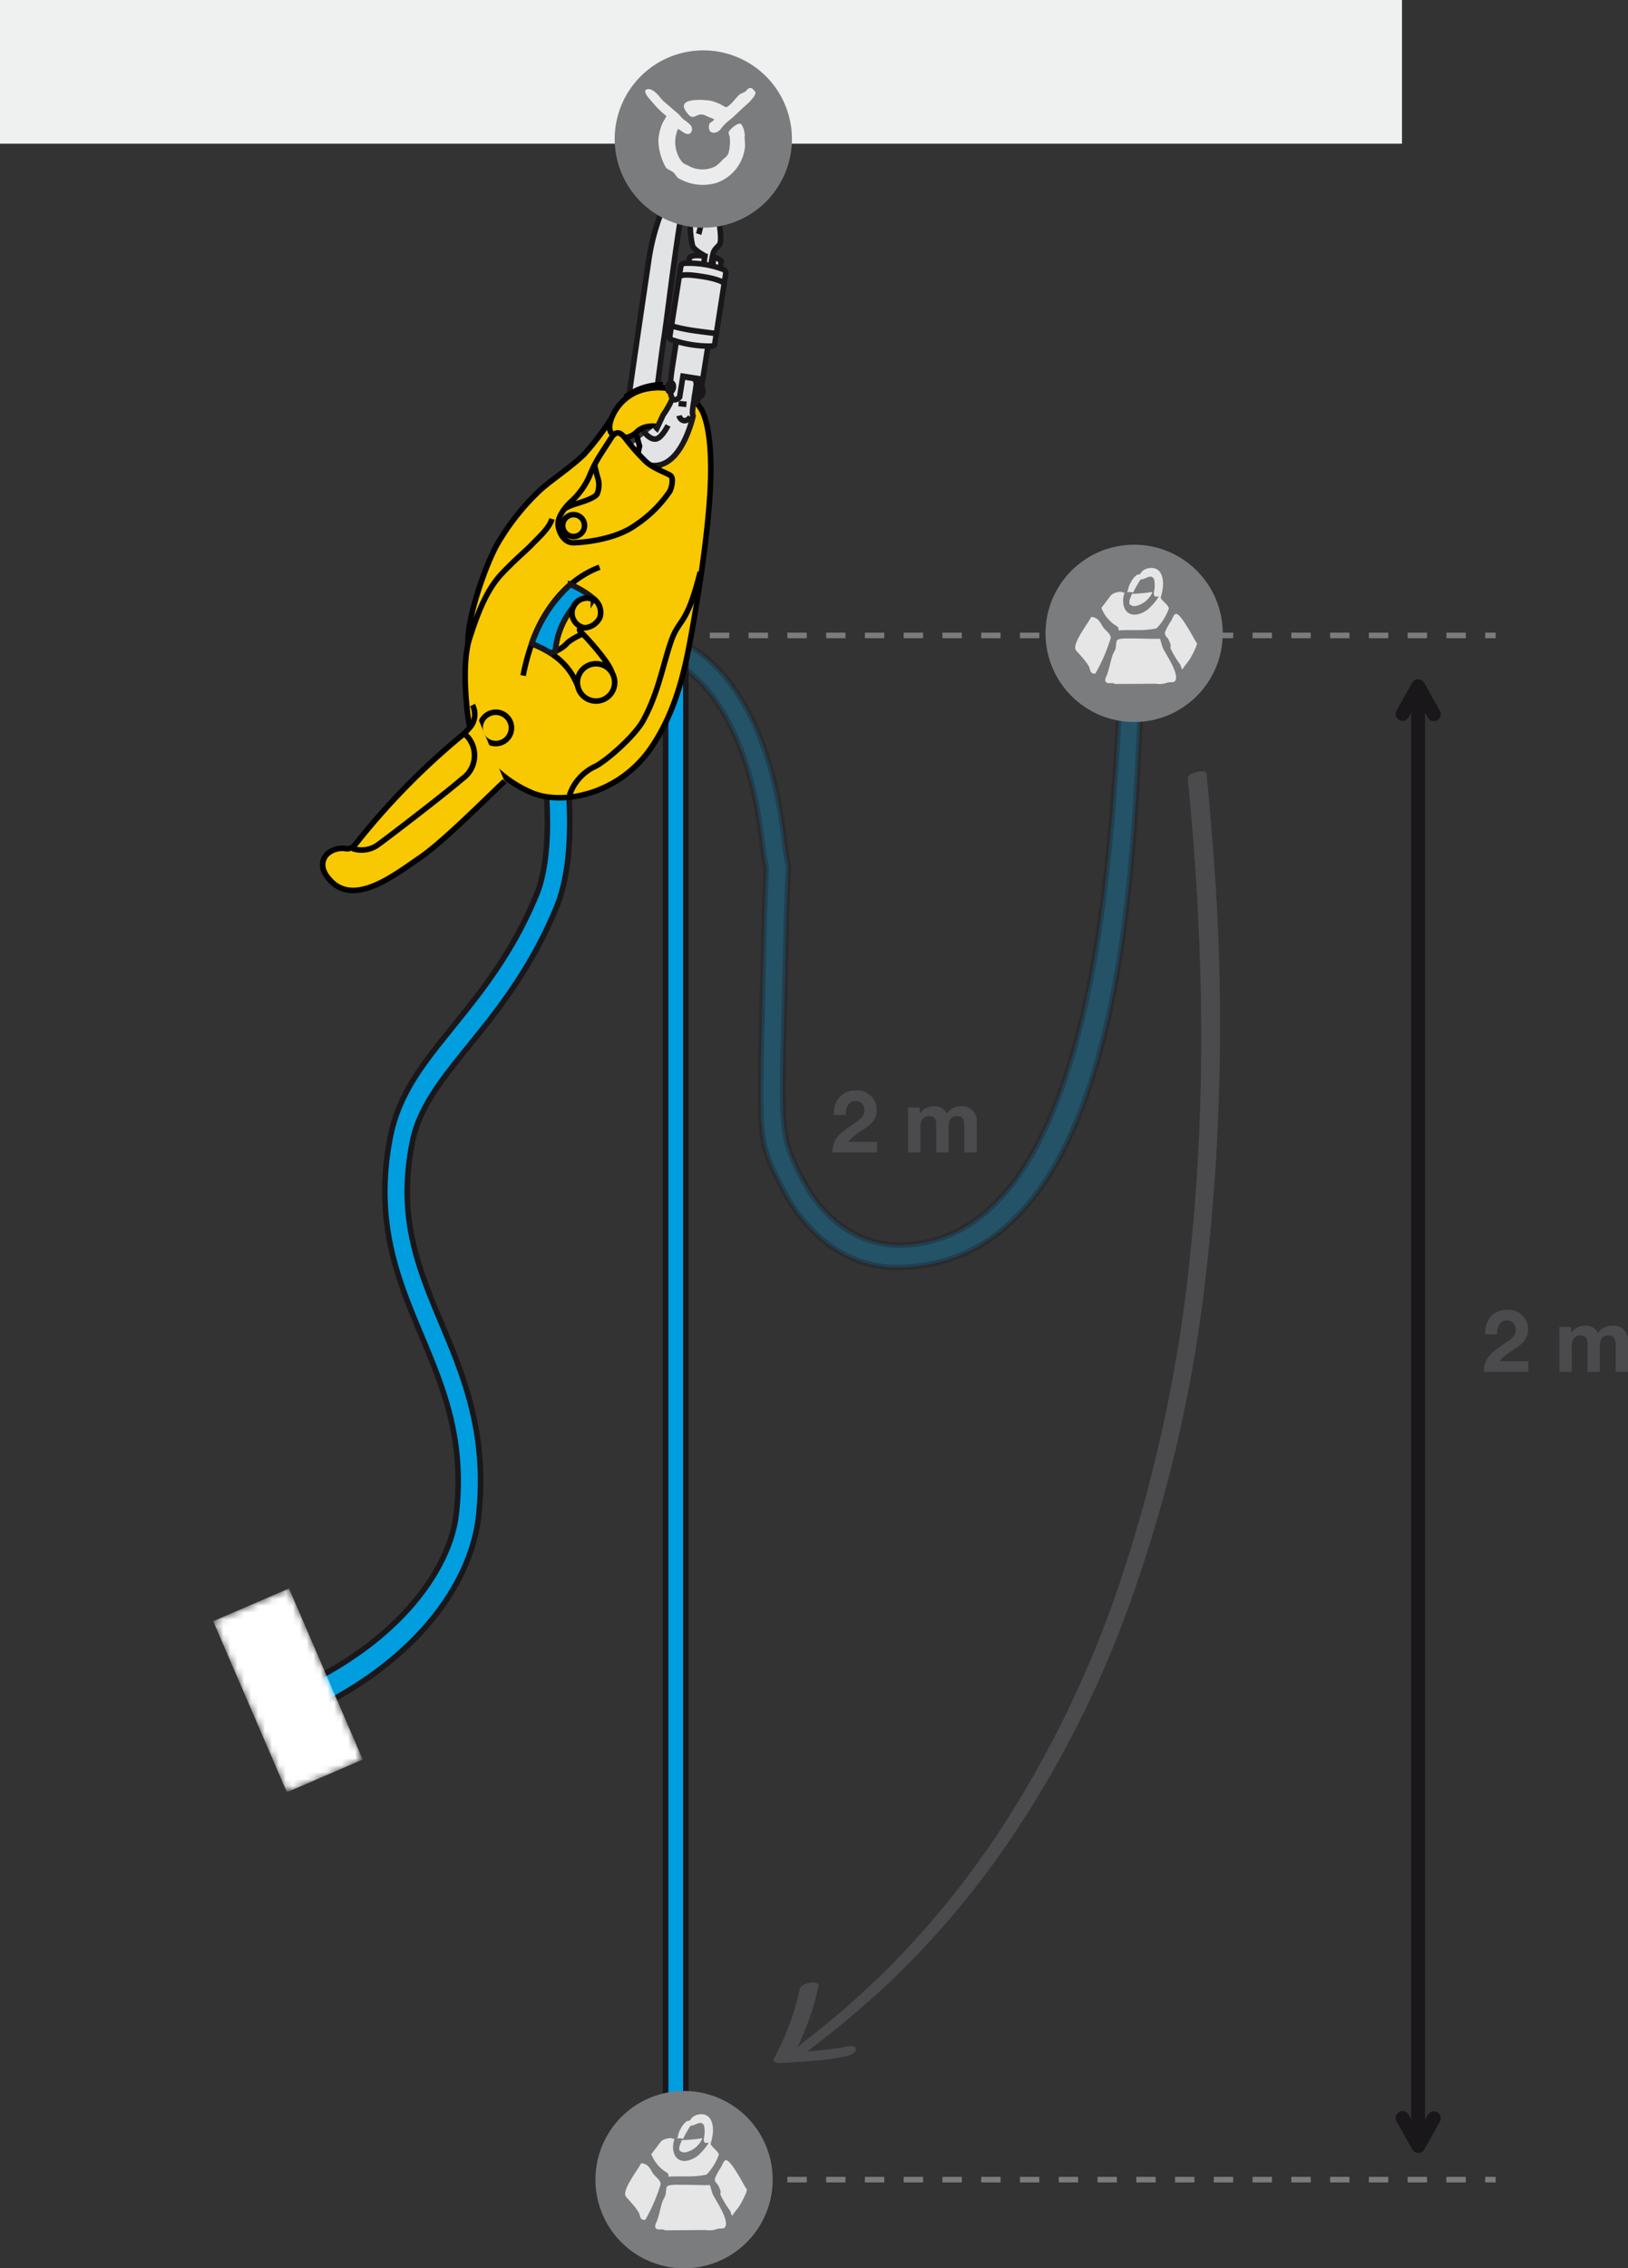 <svg xmlns="http://www.w3.org/2000/svg" xmlns:xlink="http://www.w3.org/1999/xlink" viewBox="0 0 235.168 327.491"><rect x="0" y="0" width="235.168" height="327.491" fill="#333333" stroke="none"/><defs><linearGradient id="linear-gradient" x1="-971.956" y1="-6378.525" x2="-971.956" y2="-6339.323" gradientTransform="matrix(-0, 0.258, -0.318, -0, -1981.739, 493.958)" gradientUnits="userSpaceOnUse"><stop offset="0" stop-color="#fff"/><stop offset="1"/></linearGradient><filter id="luminosity-invert" filterUnits="userSpaceOnUse" color-interpolation-filters="sRGB"><feColorMatrix values="-1 0 0 0 1 0 -1 0 0 1 0 0 -1 0 1 0 0 0 1 0"/></filter><mask id="mask" x="30.792" y="229.335" width="21.609" height="29.428" maskUnits="userSpaceOnUse"><g filter="url(#luminosity-invert)"><rect x="35.63" y="230.599" width="11.933" height="26.902" transform="translate(-93.224 36.411) rotate(-23.323)" fill="url(#linear-gradient)"/></g></mask><linearGradient id="linear-gradient-2" x1="3622.005" y1="-4545.485" x2="3638.252" y2="-4556.967" gradientTransform="matrix(0.199, 0.201, -0.248, 0.161, -1811.088, 248.709)" gradientUnits="userSpaceOnUse"><stop offset="0" stop-color="#fff"/><stop offset="1" stop-color="#fff"/></linearGradient></defs><title>ID-L-TestLabo-6</title><g id="Calque_2" data-name="Calque 2"><g id="Calque_1-2" data-name="Calque 1"><polyline points="202.52 0 202.52 20.744 0 20.744 0 0" fill="#eff0f0"/><path d="M171.569,112.343c2.217,22.372,2.757,44.984.497,67.376a217.51,217.51,0,0,1-10.581,49.595,157.411,157.411,0,0,1-16.418,34.013,127.796,127.796,0,0,1-17.257,21.309,127.833,127.833,0,0,1-12.923,11.107q-.539.408-1.079.815c-.442.334-.313.566.178.664a2.928,2.928,0,0,0,1.912-.512,146.258,146.258,0,0,0,12.409-10.325,127.265,127.265,0,0,0,17.114-20.045,152.485,152.485,0,0,0,16.949-32.562,208.161,208.161,0,0,0,11.594-47.722,319.665,319.665,0,0,0,1.145-64.978q-.363-4.735-.835-9.461c-.058-.583-2.782-.061-2.705.725Z" fill="#4b4b4d"/><path d="M115.538,287.135a37.654,37.654,0,0,1-3.481,9.595c-.081.144-.186.406-.001.54a.23.23,0,0,1,.121.12l-.093-.348c.014-.305.633-.514.843-.577-.373.111-1.085.363-1.175.829-.084.434.489.589.819.572,1.772-.092,3.544-.208,5.31-.375a27.473,27.473,0,0,0,4.557-.683c.394-.106,1.308-.46,1.177-1.016-.129-.549-1.188-.383-1.528-.291-.11.03-.221.056-.333.083-.062.015-.124.026-.186.04.353-.083.091-.018.01-.004-.311.053-.623.104-.935.148-.791.111-1.586.196-2.382.271-1.605.152-3.178.258-4.629.333l-.356,1.401c.469-.139,2.18-.904,1.293-1.55l-.001.54a39.122,39.122,0,0,0,3.669-9.981c.232-.957-2.482-.55-2.701.351Z" fill="#4b4b4d"/><path d="M129.505,182.997c-6.688,0-12.802-4.218-16.529-11.486-3.88-7.564-3.271-6.703-2.683-34.343.389-18.307.757-7.438-.268-16.117-2.38-20.138-11.627-24.793-11.707-24.825l1.106-3.002c.401.144,11.133,5.067,13.779,27.453,1.052,8.9.682-1.861.29,16.561-.553,25.973-1.179,25.97,2.331,32.814,3.344,6.519,8.811,9.938,14.647,9.71,32.667-1.279,29.913-78.604,31.991-84.798l3.034,1.018c-2.462,7.344,2.51,85.287-34.784,86.971C130.307,182.97,129.905,182.997,129.505,182.997Z" fill="#009ddf" stroke="#1a171b" stroke-width="0.8" opacity="0.3"/><line x1="102.537" y1="314.691" x2="216.055" y2="314.691" fill="none" stroke="#7b7c7e" stroke-width="0.8" stroke-dasharray="2.8 2.8"/><line x1="102.537" y1="91.743" x2="216.055" y2="91.743" fill="none" stroke="#7b7c7e" stroke-width="0.8" stroke-dasharray="2.8 2.8"/><circle cx="163.827" cy="91.442" r="12.8" fill="#7b7c7e"/><path d="M166.322,85.481c.196-.031.092.146.092.146a3.503,3.503,0,0,1-2.263,1.851,1.081,1.081,0,0,1-.996-.255,2.014,2.014,0,0,1,0-.507c.071-.357.251-.592.333-.979A21.047,21.047,0,0,0,166.322,85.481Z" fill="#e6e6e6"/><path d="M166.135,82.007c1.793-.16,2.16,1.897,1.675,3.713a6.027,6.027,0,0,1-.209.724c-.028-.813-1.012.316-.916-.976a4.11,4.11,0,0,0,.027-1.826c-.444-.921-1.329.109-1.937,0a18.643,18.643,0,0,0-1.099,1.921,1.359,1.359,0,0,0-.865-.033,1.719,1.719,0,0,0,.131-.346,2.805,2.805,0,0,1,.394-1.068,2.876,2.876,0,0,1,.89-1.104c.14-.067.31-.041.444-.126.099-.064.172-.261.262-.346A1.909,1.909,0,0,1,166.135,82.007Z" fill="#e6e6e6"/><path d="M161.712,85.453c.321-.048.463.13.733.094-.554,1.603,0,3.391,1.702,3.178a3.529,3.529,0,0,0,2.039-1.1,7.057,7.057,0,0,0,1.361-1.794c-.047.526.516.978.787,1.26a1.858,1.858,0,0,1,.522.724,7.826,7.826,0,0,1-1.779,2.894,7.001,7.001,0,0,1-1.099.178c-1.359.188-3.004.003-4.399.138a1.447,1.447,0,0,0-.025-.346c-.071-.235-.389-.336-.549-.472a5.254,5.254,0,0,1-1.911-2.455c.278-.321.521-.667.784-1.008C160.504,85.939,160.514,85.63,161.712,85.453Z" fill="#e6e6e6"/><path d="M169.852,88.632c.649-.144,2.404,3.177,2.775,3.811.021.041.345.509.287.565-.089.085-.101.321-.159.443-.236.492-.48,1.033-.759,1.512-.355.615-.846,1.093-1.204,1.7-.187-.203-.172-.461-.314-.724a14.243,14.243,0,0,1-1.386-2.3c-.048-.174.039-.334,0-.565a3.879,3.879,0,0,0-.315-.756c-.144-.314-.561-.508-.496-1.038a9.587,9.587,0,0,1,.89-1.639C169.341,89.351,169.525,88.705,169.852,88.632Z" fill="#e6e6e6"/><path d="M157.624,89.073c.976.043,1.286.756,1.683,1.418.304.509,1.085.904,1.15,1.604a25.141,25.141,0,0,1-2.216,5.131.626.626,0,0,1-.441-.03c-.369-.152-.338-.695-.532-1.04a11.388,11.388,0,0,0-1.062-1.386c-.139-.176-.815-.883-.855-1.008C155.005,92.726,157.177,89.997,157.624,89.073Z" fill="#e6e6e6"/><path d="M166.924,98.713a3.378,3.378,0,0,0,1.718-.158c.502-.151.975.116,1.177-.378.442-1.09-1.463-3.809-1.813-4.564-.194-.418-.28-.954-.454-1.396-1.243.049-2.928-.049-4.217-.035-.461.003-1.657-.058-1.955.238-.174.172-.154.919-.226,1.192-.109.402-.362.697-.481,1.091-.307.994-.464,1.952-.821,2.861a1.549,1.549,0,0,0-.199.648.446.446,0,0,0,.395.409c.389.064.718-.084,1.019.136Z" fill="#e6e6e6"/><path d="M38.231,245.645c19.196-7.188,26.876-19.328,27.683-27.142h0a42.279,42.279,0,0,0,.268-4.686h0c-.004-8.098-2.465-14.207-5.114-20.526h0c-2.628-6.282-5.472-12.781-5.478-21.25h0a41.03,41.03,0,0,1,.833-8.086h0c1.294-6.336,5.028-10.791,9.064-15.811h0c4.067-5.028,8.577-10.631,12.019-18.984h0c1.145-2.75,1.573-6.703,1.562-10.469h0a68.966,68.966,0,0,0-.495-7.973h0c-.242-2.054-.476-3.348-.489-3.416h0l3.159-.884a76.499,76.499,0,0,1,1.064,12.273h0c-.009,4.107-.4,8.562-1.914,12.279h0c-3.699,8.978-8.551,14.966-12.617,19.993h0c-4.095,5.037-7.267,9.098-8.21,13.947h0a36.109,36.109,0,0,0-.738,7.131h0c-.003,7.303,2.447,13.066,5.113,19.417h0c2.647,6.314,5.478,13.205,5.478,22.359h0a47.895,47.895,0,0,1-.294,5.227h0c-1.204,10.234-10.089,22.924-29.947,30.422h0l-.946-3.821Z" fill="#009ddf" stroke="#1a171b" stroke-width="0.8"/><path d="M214.532,192.657c-.062-2.007,1.079-3.549,3.187-3.549a2.794,2.794,0,0,1,3.01,2.746c0,2.659-2.822,2.873-4.102,4.679h4.152v1.53h-6.447c0-2.045,1.254-2.885,2.771-3.926.766-.539,1.844-1.066,1.844-2.145a1.261,1.261,0,0,0-1.316-1.355c-1.054,0-1.393,1.092-1.393,2.02Z" fill="#4b4b4d"/><path d="M225.259,191.578H226.94v.878h.025a2.325,2.325,0,0,1,1.981-1.054,1.9,1.9,0,0,1,1.895,1.079,2.373,2.373,0,0,1,1.956-1.079,2.098,2.098,0,0,1,2.371,2.32v4.34h-1.781V194.388c0-.865-.075-1.581-1.091-1.581-1.004,0-1.192.841-1.192,1.644v3.612h-1.78v-3.638c0-.752.05-1.618-1.079-1.618-.352,0-1.204.227-1.204,1.493v3.763h-1.781Z" fill="#4b4b4d"/><path d="M120.45,160.981c-.062-2.007,1.079-3.549,3.186-3.549A2.795,2.795,0,0,1,126.646,160.178c0,2.659-2.822,2.873-4.102,4.679h4.151V166.387h-6.447c0-2.045,1.255-2.885,2.772-3.926.765-.539,1.844-1.066,1.844-2.145a1.262,1.262,0,0,0-1.317-1.355c-1.054,0-1.392,1.092-1.392,2.02Z" fill="#4b4b4d"/><path d="M131.177,159.903h1.681v.878h.024a2.327,2.327,0,0,1,1.982-1.054,1.898,1.898,0,0,1,1.894,1.079,2.373,2.373,0,0,1,1.957-1.079,2.097,2.097,0,0,1,2.37,2.32V166.387h-1.781v-3.675c0-.865-.075-1.581-1.091-1.581-1.003,0-1.191.841-1.191,1.644V166.387h-1.781v-3.638c0-.752.05-1.618-1.079-1.618-.351,0-1.204.227-1.204,1.493v3.763h-1.78Z" fill="#4b4b4d"/><path d="M96.15,303.733V102.894a95.478,95.478,0,0,0,2.257-10.855,13.408,13.408,0,0,1,.67,4.212V303.733" fill="#009ddf" stroke="#1a171b" stroke-width="0.8"/><path d="M72.422,91.117l-4.808,1.769c-.21-3.329,2.364-10.962,4.195-14.279a34.606,34.606,0,0,1,5.996-7.639c1.455-1.419,4.918-3.68,6.651-5.462a38.938,38.938,0,0,0,3.774-4.971L90.308,61.617" fill="#f8c800" stroke="#000" stroke-width="0.8"/><path d="M94.746,68.324A8.05,8.05,0,0,1,96.358,65.755a2.328,2.328,0,0,0,.318-1.554s.066-3.136-3.054-2.624a2.973,2.973,0,0,0-1.574.715,2.946,2.946,0,0,1-3.188.73c-.711-.471-1.126-1.093-.483-2.73a6.794,6.794,0,0,1,4.795-4.094,8.787,8.787,0,0,1,4.263.089,8.162,8.162,0,0,1,1.459.515,6.352,6.352,0,0,1,2.591,2.621c.777,1.786,1.149,4.294,1.188,7.914.067,7.081-1.737,18.257-2.689,23.581-.947,5.322-2.18,11.614-5.988,17.127-4.619,6.678-12.795,8.271-17.176,6.409-4.57-1.942-8.766-6.041-9.253-11.273,0,0-.978-7.114.252-10.977,1.227-3.861,2.546-7.146,4.68-9.395,2.145-2.251,3.401-3.221,4.428-4.289,1.026-1.064,2.436-2.305,2.805-3.599" fill="#f8c800" stroke="#000" stroke-width="0.8"/><path d="M101.534,56.654c.067-.371-.072-.695-.289-.73-.225-.034-.442.237-.498.6-.063.365.069.693.291.721C101.26,57.283,101.478,57.014,101.534,56.654Z" fill="#fff" stroke="#1a171b" stroke-width="0.8"/><path d="M94.682,61.499a.592.592,0,0,0,.201.35s.759-1.611.916-1.959a12.66,12.66,0,0,0,2.239-5.587s1.397.214,1.788.279c.399.062.943.045.683,1.7-.257,1.659-.65,3.263-.391,3.774,0,0-1.667,7.814-6.139,7.113a3.618,3.618,0,0,1-2.809-2.813" fill="#e2e3e4" stroke="#1a171b" stroke-width="0.8"/><path d="M94.981,55.618c.273-2.102.622-4.83.896-6.583.451-2.828,1.077-8.549,2.172-15.783.144-.934.288-1.722.429-2.385l-2.984-.102a30.95,30.95,0,0,0-1.833,7.181c-.228,1.462-2.415,16.376-2.651,18.104-.032.203-.073.506-.12.884" fill="#e2e3e4" stroke="#1a171b" stroke-width="0.8"/><path d="M100.009,26.882a2.794,2.794,0,0,1,.456.047s2.441.381,3.118,3.678c.684,3.3.579,4.4.327,4.734-.248.331-.774.659-.908,1.316a9.401,9.401,0,0,0-.282,3.076c.224.475.632,1.43-.79,1.21-1.413-.225-.842-.646-.464-1.409,0,0,.378-2.588.306-2.622-.066-.032-1.525-.827-1.734-1.429a12.994,12.994,0,0,1-.322-2.498c-.033-.55-.047-1.191-.081-1.405,0,0-.125-.272-.227-.566" fill="#e2e3e4" stroke="#1a171b" stroke-width="0.8"/><path d="M103.114,37.129l-.201,1.489-1.323-.207.229-1.418c-2.443-.379-2.265.452-2.265.452s-1.371,8.695-2.422,15.445c-1.069,6.752,1.041,4.452,1.041,4.452l.481-3.027,2.077.324-.461,2.956s.392,2.634,1.418-3.92c1.031-6.552,2.234-14.196,2.234-14.196l.277-1.774A2.167,2.167,0,0,0,103.114,37.129Z" fill="#e2e3e4" stroke="#1a171b" stroke-width="0.8"/><path d="M100.92,33.794s1.774-5.496-1.095-6.671" fill="none" stroke="#1a171b" stroke-width="0.8"/><path d="M96.497,61.425s-.821,1.657-1.619,1.923c-.801.276-1.795-.78-1.884-1.167" fill="none" stroke="#1a171b" stroke-width="0.8"/><path d="M99.73,60.167s-.375.652-.942.566c-.555-.086-.699-.724-.699-.724" fill="none" stroke="#1a171b" stroke-width="0.8"/><path d="M97.263,55.979c.066-.366-.073-.691-.293-.721-.221-.036-.439.229-.502.598-.057.366.078.688.292.723C96.989,56.613,97.205,56.345,97.263,55.979Z" fill="#fff" stroke="#1a171b" stroke-width="0.8"/><path d="M97.274,49.135c-.549-.154-.549-.393-.549-.393l1.622-10.306a.607.607,0,0,1,.601-.428,14.268,14.268,0,0,1,5.468.863.59.59,0,0,1,.429.588L103.233,49.764s-.084.274-.639.21A16.96,16.96,0,0,1,97.274,49.135Z" fill="#e2e3e4" stroke="#1a171b" stroke-width="0.8"/><path d="M104.635,40.897s-.597-.569-3.079-.959c-2.489-.39-3.021-.279-3.428.021" fill="#e2e3e4" stroke="#1a171b" stroke-width="0.8"/><path d="M103.507,48.163s-2.571-.321-3.309-.431a25.824,25.824,0,0,1-3.186-.672" fill="#e2e3e4" stroke="#1a171b" stroke-width="0.8"/><path d="M90.308,57.348a8.801,8.801,0,0,1,3.916-1.683,8.014,8.014,0,0,1,1.54-.131" fill="none" stroke="#000" stroke-width="0.8"/><path d="M72.174,107.287a2.263,2.263,0,1,0-2.752-1.635A2.26,2.26,0,0,0,72.174,107.287Z" fill="none" stroke="#000" stroke-width="0.8"/><path d="M86.603,81.888c-5.895,2.242-9.619,8.219-11.036,15.649" fill="none" stroke="#000" stroke-width="0.8"/><path d="M101.141,82.591c-1.964,7.911-3.023,6.604-4.2,9.98-1.174,3.384-1.821,7.393-4.005,11.41-1.206,2.227-5.132,5.678-6.838,6.616a7.095,7.095,0,0,0-3.837,4.207" fill="none" stroke="#000" stroke-width="0.8"/><path d="M88.372,97.066c-.33-1.439-3.934-5.326-4.204-5.559-.963-.81-.168-.796.369-.873a2.627,2.627,0,0,0,2.119-1.485,2.439,2.439,0,0,0-.91-2.705,13.586,13.586,0,0,0-3.35-2.039l-.266.215a20.145,20.145,0,0,0-5.3,8.224l.032.114c4.368,1.742,5.739,4.039,6.618,6.121" fill="none" stroke="#000" stroke-width="0.8"/><line x1="99.157" y1="58.376" x2="98.024" y2="58.264" fill="none" stroke="#1a171b" stroke-width="0.8"/><path d="M80.201,93.979A11.478,11.478,0,0,1,82.838,87.597" fill="none" stroke="#000" stroke-width="0.8"/><path d="M83.647,97.405a2.694,2.694,0,1,1,1.329,3.569A2.696,2.696,0,0,1,83.647,97.405Z" fill="none" stroke="#000" stroke-width="0.8"/><path d="M84.133,91.548a9.159,9.159,0,0,0-2.116,1.209,4.439,4.439,0,0,1-2.514,1.464" fill="none" stroke="#000" stroke-width="0.8"/><path d="M92.104,65.965a11.624,11.624,0,0,1,.281-1.545l-.443-1.599" fill="none" stroke="#000" stroke-width="0.8"/><path d="M88.397,63.068s-1.926,2.931-2.197,3.458a16.753,16.753,0,0,0-1.048,2.21,11.143,11.143,0,0,1-2.51,3.546c-1.094.961-2.218,2.484-2.004,3.705.213,1.214,1.011,2.422,2.261,2.373,1.244-.039,5.876-.386,8.896-2.542a17.97,17.97,0,0,0,4.978-4.916c.264-.574.552-1.864.102-2.225-.456-.359-2.433-.999-3.547-2.006a29.611,29.611,0,0,1-2.967-3.353C89.701,62.475,89.098,62.12,88.397,63.068Z" fill="#f8c800" stroke="#000" stroke-width="0.8"/><path d="M81.418,75.228a1.579,1.579,0,1,1,.777,2.089A1.578,1.578,0,0,1,81.418,75.228Z" fill="none" stroke="#000" stroke-width="0.8"/><path d="M85.876,67.129s.309,1.29.441,1.758a3.36,3.36,0,0,1-.09,2.478c-.502.687-2.79,1.282-3.24,1.452a6.759,6.759,0,0,0-1.439.632" fill="none" stroke="#000" stroke-width="0.8"/><path d="M82.86,87.59a11.494,11.494,0,0,0-2.641,6.383v.093a2.438,2.438,0,0,1-.7.152l-.116-.016a16.419,16.419,0,0,0-2.518-1.242l-.056-.041.026-.077a20.088,20.088,0,0,1,5.294-8.225l.27-.214a13.195,13.195,0,0,1,3.345,2.041l-.061.091A2.163,2.163,0,0,0,82.838,87.597" fill="#009ddf" stroke="#1a171b" stroke-width="0.8"/><path d="M84.453,90.637a2.279,2.279,0,0,1-.571-.174,2.157,2.157,0,1,1,2.187-3.691" fill="none" stroke="#000" stroke-width="0.8"/><path d="M101.597,32.873a12.8,12.8,0,1,0-12.801-12.799A12.801,12.801,0,0,0,101.597,32.873Z" fill="#7b7c7e"/><path d="M108.295,12.709a.493.493,0,0,1,.521.246c.079.093.28.242.309.369.111.513-1.119,1.649-1.411,1.903-.759.649-1.454,1.386-2.212,2.025a6.529,6.529,0,0,0-1.349,1.32c-.584.854-2.082.901-1.688-.675.052-.211.549-.346.706-.675-.375-.173-.85-.338-1.229-.522-1.501-.729-1.669,1.27-2.946-.767-1.101-1.752,2.343-1.603,3.712-1.381a6.824,6.824,0,0,1,1.72.706c.135.063.389.256.554.216v-.032c.736-.369,1.224-1.261,1.84-1.779.251-.213.639-.273.891-.49C107.883,13.02,108.028,12.756,108.295,12.709Z" fill="#ececed"/><path d="M93.625,12.863a1.11,1.11,0,0,1,.584.154c.757.379,1.159,1.196,1.779,1.718.657.553,1.281,1.107,1.935,1.656.297.253.521.62.828.86a5.561,5.561,0,0,1,1.012.829.88.88,0,0,1,.154.829c-.394,1.083-1.568-.121-1.965-.307a4.646,4.646,0,0,0,.554,4.757c.251.326.711.424,1.073.646a4.136,4.136,0,0,0,3.837-.031,7.009,7.009,0,0,0,.953-.891c.335-.314.767-.551.889-1.073a6.426,6.426,0,0,0,.155-2.243c-.033-.209-.233-.52-.124-.766.122-.276,1.163-1.269,1.659-1.135.229.061.457.686.523.919a6.371,6.371,0,0,1,.123.767c0,.026-.031.148-.032.124-.041.037.091,1.191.06,1.442a6.174,6.174,0,0,1-4.295,5.341,6.992,6.992,0,0,1-5.34-.737c-.28-.195-.429-.569-.676-.797-.337-.313-.854-.402-1.138-.767a8.389,8.389,0,0,1-1.073-3.9,7.308,7.308,0,0,1,.646-2.578,8.989,8.989,0,0,0,.52-.919,14.566,14.566,0,0,1-2.179-2.179C93.9,14.361,92.52,12.97,93.625,12.863Z" fill="#ececed"/><path d="M98.814,327.491A12.8,12.8,0,1,0,86.013,314.69,12.801,12.801,0,0,0,98.814,327.491Z" fill="#7b7c7e"/><path d="M101.307,308.728c.196-.03.092.146.092.146a3.505,3.505,0,0,1-2.264,1.851,1.082,1.082,0,0,1-.995-.255,1.984,1.984,0,0,1,0-.507c.07-.357.251-.591.332-.979A20.919,20.919,0,0,0,101.307,308.728Z" fill="#e6e6e6"/><path d="M101.121,305.255c1.792-.16,2.16,1.898,1.675,3.713a6.253,6.253,0,0,1-.209.725c-.028-.814-1.013.315-.916-.977a4.103,4.103,0,0,0,.026-1.826c-.444-.92-1.329.109-1.936,0a18.571,18.571,0,0,0-1.099,1.92,1.366,1.366,0,0,0-.864-.031,1.86,1.86,0,0,0,.131-.346,2.793,2.793,0,0,1,.394-1.069,2.874,2.874,0,0,1,.889-1.104c.141-.068.311-.04.444-.126.099-.064.171-.26.262-.346A1.907,1.907,0,0,1,101.121,305.255Z" fill="#e6e6e6"/><path d="M96.698,308.702c.322-.049.462.129.733.094-.555,1.603,0,3.391,1.703,3.178a3.526,3.526,0,0,0,2.038-1.1,7.044,7.044,0,0,0,1.361-1.794c-.047.526.516.978.787,1.26.148.154.481.469.523.724a7.84,7.84,0,0,1-1.778,2.894,7.163,7.163,0,0,1-1.1.177c-1.359.189-3.004.004-4.399.139a1.48,1.48,0,0,0-.025-.347c-.071-.235-.39-.336-.549-.472a5.253,5.253,0,0,1-1.911-2.456c.279-.321.521-.667.785-1.008C95.49,309.187,95.5,308.878,96.698,308.702Z" fill="#e6e6e6"/><path d="M104.838,311.88c.649-.144,2.404,3.178,2.776,3.811.021.041.345.509.287.566-.089.085-.102.321-.159.442-.236.492-.481,1.033-.759,1.512-.356.615-.846,1.094-1.204,1.7-.188-.203-.173-.46-.314-.724a14.346,14.346,0,0,1-1.386-2.3c-.048-.175.04-.334,0-.566a3.909,3.909,0,0,0-.314-.756c-.144-.314-.561-.507-.496-1.038a9.593,9.593,0,0,1,.889-1.638C104.327,312.6,104.51,311.954,104.838,311.88Z" fill="#e6e6e6"/><path d="M92.61,312.322c.975.042,1.285.756,1.682,1.417.304.509,1.085.904,1.15,1.604a25.171,25.171,0,0,1-2.216,5.132.626.626,0,0,1-.44-.031c-.37-.152-.338-.695-.532-1.039a11.342,11.342,0,0,0-1.062-1.386c-.139-.176-.815-.883-.855-1.008C89.991,315.973,92.162,313.246,92.61,312.322Z" fill="#e6e6e6"/><path d="M101.91,321.961a3.381,3.381,0,0,0,1.719-.156c.502-.151.975.116,1.176-.378.442-1.091-1.462-3.808-1.812-4.564-.195-.418-.28-.954-.455-1.395-1.243.048-2.928-.049-4.216-.036-.461.003-1.657-.057-1.955.238-.175.172-.154.919-.227,1.192-.109.402-.362.698-.481,1.09-.306.995-.464,1.952-.82,2.861a1.548,1.548,0,0,0-.199.648.445.445,0,0,0,.395.409c.389.064.718-.084,1.019.136Z" fill="#e6e6e6"/><line x1="204.85" y1="100.627" x2="204.85" y2="308.327" fill="none" stroke="#1a171b" stroke-linecap="round" stroke-linejoin="round" stroke-width="2"/><polyline points="202.605 103.076 204.854 99.071 207.129 103.122" fill="none" stroke="#1a171b" stroke-linecap="round" stroke-linejoin="round" stroke-width="2"/><polyline points="207.129 305.831 204.88 309.837 202.605 305.787" fill="none" stroke="#1a171b" stroke-linecap="round" stroke-linejoin="round" stroke-width="2"/><g mask="url(#mask)"><rect x="35.63" y="230.599" width="11.933" height="26.902" transform="translate(-93.224 36.411) rotate(-23.323)" fill="url(#linear-gradient-2)"/></g><path d="M72.878,112.787c-4.632,4.441-9.241,9.023-12.346,11.135-3.307,2.234-9.015,6.792-12.555,3.451-2.07-1.958-1.35-3.48-.653-4.127a3.282,3.282,0,0,1,2.584-.727,1.398,1.398,0,0,0,1.379-.551,104.349,104.349,0,0,1,14.994-15.425,10.03,10.03,0,0,0,1.77-1.74,2.902,2.902,0,0,0,.2-3.005" fill="#f8c800" stroke="#000" stroke-width="0.8"/><path d="M50.94,122.518a4.093,4.093,0,0,0,3.477-.426c.905-.619,9.516-7.193,12.37-9.653a4.115,4.115,0,0,0,.755-6.063l-.229-.215" fill="none" stroke="#000" stroke-width="0.8"/></g></g></svg>